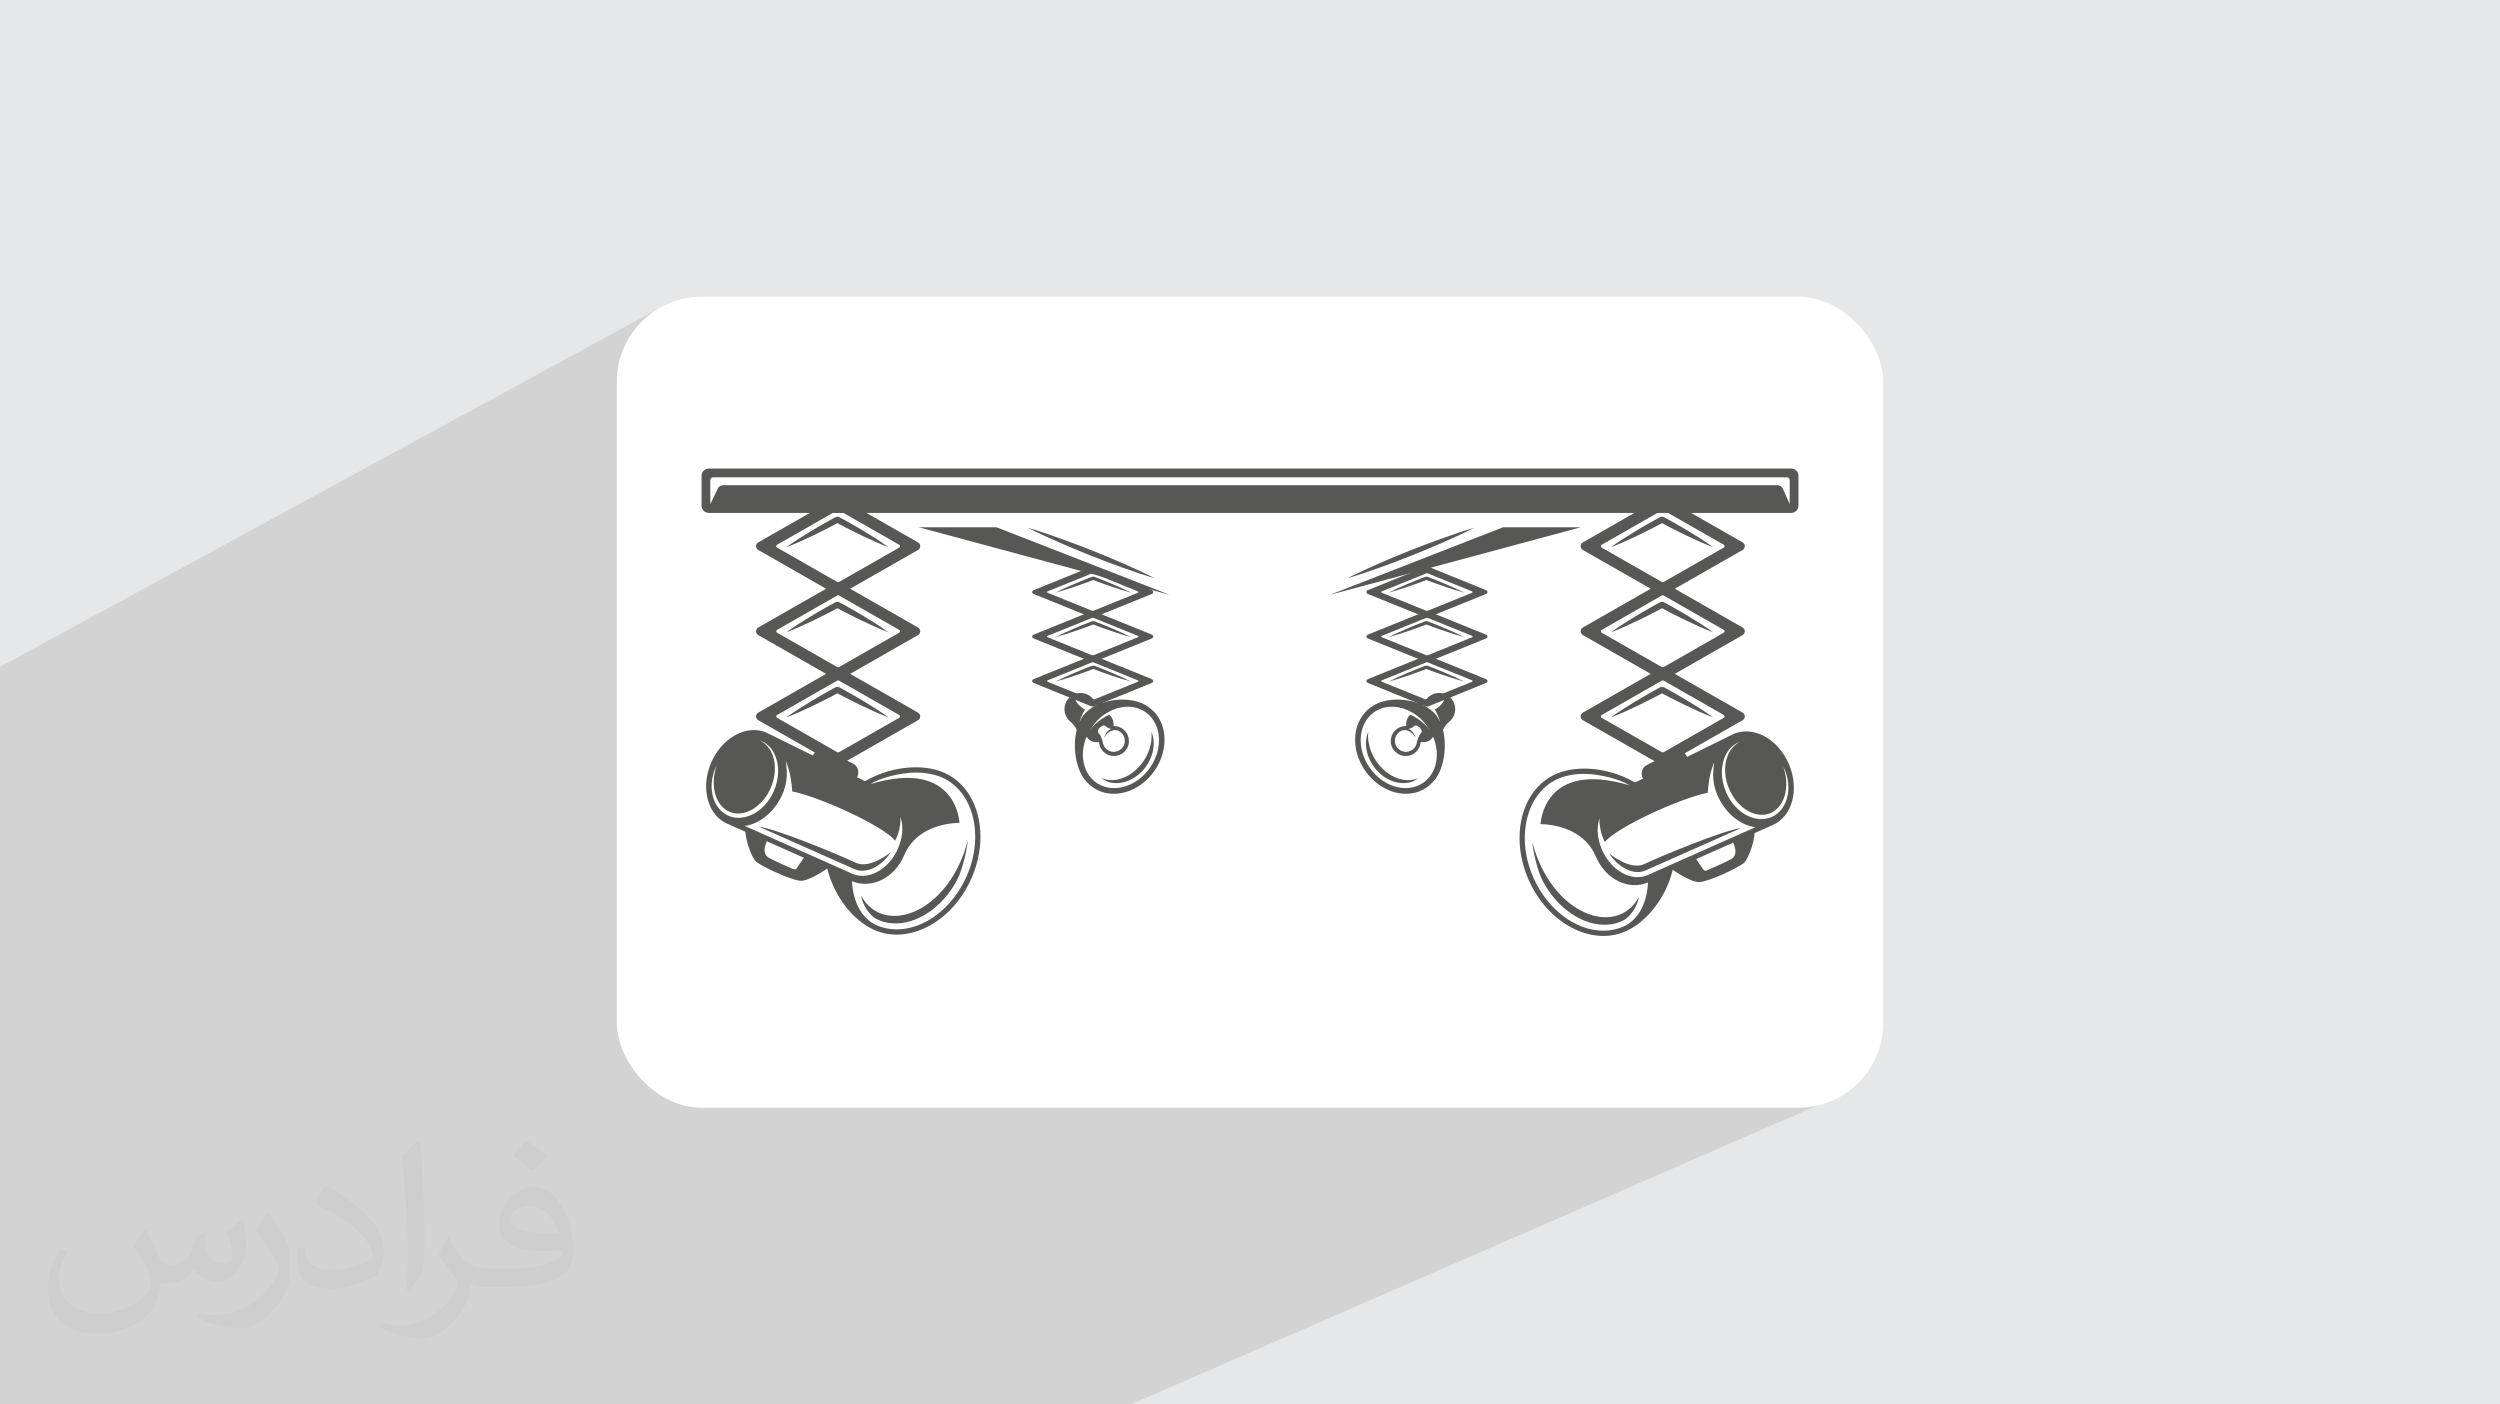 <?xml version="1.0" encoding="UTF-8"?>
<!DOCTYPE svg PUBLIC "-//W3C//DTD SVG 1.0//EN" "http://www.w3.org/TR/2001/REC-SVG-20010904/DTD/svg10.dtd">
<!-- Creator: CorelDRAW -->
<svg xmlns="http://www.w3.org/2000/svg" xml:space="preserve" width="94.192mm" height="52.917mm" version="1.0" style="shape-rendering:geometricPrecision; text-rendering:geometricPrecision; image-rendering:optimizeQuality; fill-rule:evenodd; clip-rule:evenodd"
viewBox="0 0 9404.92 5283.66"
 xmlns:xlink="http://www.w3.org/1999/xlink"
 xmlns:xodm="http://www.corel.com/coreldraw/odm/2003">
 <defs>
  <style type="text/css">
   <![CDATA[
    .fil3 {fill:white}
    .fil4 {fill:#575756;fill-rule:nonzero}
    .fil5 {fill:white;fill-rule:nonzero}
    .fil2 {fill:#373435;fill-opacity:0.031}
    .fil1 {fill:#2B2A29;fill-opacity:0.102}
    .fil0 {fill:#E6E7E8}
   ]]>
  </style>
 </defs>
 <g id="Layer_x0020_1">
  <polygon class="fil0" points="-0,0 9404.92,0 9404.92,5283.66 -0,5283.66 "/>
  <polygon class="fil1" points="5938.6,2942.31 6944.28,4111.99 4253.57,5283.66 -0,5283.66 -0,2508.81 2487.98,1154.97 "/>
  <path class="fil2" d="M548.54 4627.69c17.95,27.21 29.6,53.36 40.96,82.43 8.45,16.91 12.93,48.09 52.57,48.09 11.61,0 28.28,-3.42 43.06,-11.61 16.63,-8.73 29.32,-21.94 35.94,-42l15.85 -53.36 38.57 -19.02 2.64 2.64c-5.27,20.09 -6.59,39.36 -6.59,54.43 0,44.63 38.57,61.56 69.22,61.56 17.95,0 34.09,-8.73 34.09,-25.11 0,-21.13 -8.98,-57.06 -20.62,-89.29 17.95,-17.95 35.94,-35.94 56.53,-50.47l3.17 1.6c8.98,38.04 14,75.56 14,100.66 0,24.57 -10.83,51.79 -19.81,69.49 -18.49,34.87 -51.25,62.62 -90.87,62.62 -30.1,0 -63.65,-15.07 -86.66,-43.06l-1.32 0c-21.66,26.96 -55.22,51.25 -108.86,51.25l-16.63 0c-2.64,35.41 -10.29,60.49 -21.94,82.95 -31.95,62.34 -126.81,106.47 -216.1,106.47 -124.17,0 -186.51,-71.59 -186.51,-166.96 0,-58.91 19.27,-113.6 48.88,-152.42l24.29 10.04c-18.49,35.41 -30.91,68.68 -30.91,101.45 0,89.29 72.66,131.83 156.4,131.83 77.68,0 173.83,-49.41 191.28,-106.72 -6.59,-62.62 -30.1,-91.93 -66.04,-148.99 10.83,-19.02 24.83,-38.04 42.28,-58.38l3.17 0 0 0 0 0 -0.02 -0.09zm1432.13 -336.04c26.15,16.39 51.79,35.66 76.87,57.85 -14,19.81 -31.45,37.79 -53.11,53.64 -25.11,-20.34 -50.19,-37.79 -75.84,-56.27 17.42,-19.55 34.62,-38.29 52.04,-55.22l0 0 0 0 0 0 0 0 0 0 0.03 0zm13.47 244.11c-42.28,0 -76.87,27.75 -76.87,48.34 0,44.13 84.53,57.85 185.72,57.31 -12.68,-51.79 -57.06,-105.68 -108.86,-105.68l0.01 0.03zm-94.86 236.19c54.96,0 103.04,-1.6 139.74,-10.83 40.96,-10.29 75.56,-30.91 75.56,-45.17 0,-3.7 0,-8.19 -1.32,-11.89 -22.98,2.11 -49.41,2.11 -72.38,2.11 -74.49,0 -131.55,-16.91 -154.02,-58.66 -5.55,-11.61 -9.51,-24.57 -9.51,-39.36 0,-40.43 17.42,-79.79 48.09,-107 25.61,-22.45 53.89,-36.44 82.67,-36.44 52.04,0 93.51,41.75 122.57,107.54 15.85,35.94 26.68,77.4 26.68,129.72 0,34.87 -9.51,64.19 -31.17,85.85 -40.43,39.11 -114.92,53.89 -229.04,53.89l-51.79 0 0 0 -13.47 0c-28.28,0 -48.62,-5.02 -64.72,-17.42l-2.64 0c0.79,6.59 1.32,12.93 1.32,19.02 0,25.61 -8.45,58.38 -25.61,84.53 -50.72,75.3 -105.68,108.04 -153.24,108.04 -48.09,0 -107,-18.49 -160.11,-42.54l9.51 -18.49c17.17,7.13 40.96,11.89 73.7,11.89 85.85,0 198.66,-82.43 212.66,-163 -3.17,-6.59 -8.98,-15.32 -17.17,-24.57 -25.11,-29.85 -40.96,-54.68 -55.75,-80.83 12.68,-25.11 24.29,-45.17 35.13,-63.4l4.49 -0.53c36.72,74.77 69.99,117.55 144.23,117.55l11.61 0 0 0 53.89 0 0 0 0 0 0 0 0 0 0 0 0.09 0.01zm-371.98 79c6.34,-34.34 6.87,-72.91 6.87,-108.86l0 -53.36c0,-99.6 -12.68,-244.36 -22.98,-338.68 17.95,-19.27 43.06,-42 62.87,-57.31l5.81 1.6c13.47,118.62 16.63,256 16.63,383.06 0,33.3 -1.32,65.79 -4.49,89.55 -1.85,30.1 -19.27,52.83 -56.53,87.7l-8.19 -3.7zm-382.8 -157.19c1.85,46.77 24.83,83.49 105.15,83.49 49.93,0 92.19,-12.93 138.96,-35.13 8.45,-3.7 12.93,-8.73 12.93,-12.93 0,-29.32 -22.45,-68.15 -60.23,-103.55 -36.72,-33.3 -85.34,-62.62 -130.76,-82.18 -15.6,-6.59 -20.62,-13.47 -20.62,-20.09 0,-13.47 17.95,-41.75 32.77,-62.09l5.02 -0.53c52.04,27.21 110.17,67.64 153.24,112.53 39.11,41.47 63.4,83.49 63.4,129.19 0,33.81 -10.29,65.51 -26.96,95.11 -57.06,28.79 -117.83,50.72 -178.06,50.72 -73.17,0 -123.1,-34.34 -123.1,-114.92 0,-8.73 0,-22.19 3.17,-39.64l25.11 0 0 0 0 0 0 0 0 0 0 0 -0.02 0zm-132.37 -132.9l45.45 73.45c16.63,27.21 32.23,56.81 32.23,103.55l0 59.7c0,48.34 -30.91,100.13 -80.83,151.38 -39.11,34.62 -73.7,49.41 -105.68,49.41 -47.55,0 -101.98,-14.79 -164.85,-41.75l7.13 -18.49c19.81,5.27 42.79,9.77 71.06,9.77 90.36,-0.53 182.8,-66.57 225.08,-147.15 5.02,-9.26 6.87,-17.95 6.87,-24.04 0,-9.26 -5.02,-19.55 -8.98,-28.79 -22.98,-43.31 -48.62,-82.95 -76.87,-119.68 14.79,-23.25 29.6,-45.7 45.7,-67.9l3.7 0.53 0 0 0 0 0 0 0 0 0 0 -0.02 0.01z"/>
  <rect class="fil3" x="2320.52" y="1116.42" width="4763.88" height="3050.81" rx="319.01" ry="319.01"/>
  <g id="_2584384769824">
   <path class="fil4" d="M4011.57 2639.2c15.78,-29.59 52.53,-40.79 82.13,-25.02 0.38,0.2 0.75,0.41 1.14,0.61 6.75,3.78 12.48,8.69 17.15,14.34 9.57,8.6 30.33,22.96 55.51,14.79 34.98,-11.35 -112.09,180.84 -108.76,150.04 5.72,-52.77 -33.16,-79.89 -33.16,-79.89l0.14 -0.17c-21.21,-18.08 -27.8,-49.08 -14.15,-74.7z"/>
   <path class="fil4" d="M4077.5 2689.78c-55.4,65.84 -38.21,216.87 17.7,255.67 55.93,38.79 132.67,-32.42 179,-99.23 46.34,-66.81 94.6,-152.06 38.67,-190.84 -55.91,-38.8 -179.98,-31.44 -235.37,34.4z"/>
   <path class="fil5" d="M4052.25 2622.85c11.68,-4.26 24.48,-2.41 35.45,3.44 0.3,0.15 0.59,0.32 0.88,0.48 0.36,0.19 0.7,0.4 1.04,0.59 4.61,2.76 8.68,6.24 12.1,10.39l0.47 0.58 0.56 0.49c3.98,3.56 8.26,6.72 12.72,9.38 3.25,1.94 6.56,3.53 9.89,4.86 -22.8,9.52 -40.03,27.04 -42.71,30.14 -1.58,1.67 -3.1,3.35 -4.55,5.09 -7.06,8.4 -12.83,18.26 -17.43,29.16 1.77,-6.2 9.88,-33.07 21.28,-47.78 -23.44,-12.33 -46.84,-40.59 -29.69,-46.83z"/>
   <path class="fil4" d="M4090.61 2724.08c-57.83,83.35 -48.14,190.17 21.64,238.59 69.78,48.41 173.24,20.07 231.05,-63.28 57.83,-83.36 48.16,-190.18 -21.63,-238.6 -69.78,-48.4 -173.23,-20.07 -231.06,63.29z"/>
   <path class="fil5" d="M4174.47 2766.34c20.4,-26.1 19.61,-60.82 -1.66,-77.83 -14.25,6.6 -47,24.33 -72.52,57.57 14.17,-20.05 32.5,-46.73 65.62,-65.35 44.41,-26.23 96.09,-30.23 136.62,-6.15 2.25,1.33 4.46,2.76 6.62,4.24 60.44,41.94 68.26,135.67 17.43,208.96 -48.78,70.31 -134.53,97.15 -195.22,61.09 -2.23,-1.33 -4.46,-2.77 -6.61,-4.24 -28.95,-20.09 -46.84,-52.64 -50.37,-91.65 -2.46,-27.21 2.22,-55.26 13.35,-81.73 2.66,4.57 6.12,8.65 10.42,12.01 21.63,16.89 55.81,9.33 76.31,-16.92z"/>
   <path class="fil4" d="M4144 2927.66c24.71,9.96 50.79,8.88 74.14,1.19 23.49,-7.51 44.42,-21.66 61.86,-39.01 17.42,-17.43 31.33,-38.58 40.55,-61.77 9.28,-23.22 13.58,-48.67 11.1,-75.07 10.67,24.51 10.84,53.5 3.64,79.92 -7.26,26.56 -21.66,51.25 -41.32,70.85 -19.59,19.54 -44.5,34.55 -71.96,40.05 -13.65,2.78 -27.81,3.17 -41.39,0.66 -13.53,-2.66 -26.47,-8.23 -36.62,-16.82z"/>
   <path class="fil4" d="M4161.01 2716c6.68,10.54 27.19,14.59 34.42,15.71 5.89,0.49 11.8,1.9 17.52,4.35 28.59,12.24 41.83,45.33 29.6,73.92 -12.24,28.59 -45.34,41.84 -73.93,29.61 -17.33,-7.43 -29,-22.51 -32.8,-39.6l-0.07 0.08c0,0 -0.08,-0.55 -0.24,-1.52 -0.07,-0.41 -0.14,-0.84 -0.21,-1.26 -1.48,-8.09 -6.98,-31.88 -22.42,-42.1 -18.75,-12.41 37.94,-55.28 48.13,-39.19z"/>
   <path class="fil5" d="M4170.61 2823.73c0.94,0.48 1.9,0.95 2.87,1.36 10.21,4.37 21.52,4.5 31.83,0.38 10.32,-4.13 18.4,-12.02 22.79,-22.24 8.51,-19.89 0.16,-43.29 -18.99,-53.26 -0.93,-0.48 -1.91,-0.93 -2.88,-1.36 -4.12,-1.76 -8.48,-2.85 -12.94,-3.22l-0.33 -0.02 -0.32 -0.05c-5.47,-0.85 -15.98,-2.96 -24.7,-7.5 -3.49,-1.82 -6.43,-3.89 -8.79,-6.19 -2.5,-2.44 -6.12,-3.28 -9.4,-2.11 -3.41,1.21 -7.74,3.42 -11.86,7.49 -4.05,3.98 -6.08,7.97 -7.09,11.06 -1.02,3.1 -0.21,6.45 1.96,8.9 5.87,6.66 9.77,14.91 12.29,22.25 0,0 2.58,8.33 3.79,14.53l0.21 1.22 0.19 0.85c2.69,12.06 10.47,22.24 21.37,27.91z"/>
   <path class="fil4" d="M4203.72 2747.31c-11.53,-2.59 -36.53,0.44 -49.6,27.91 2.22,-12.21 14.92,-33.56 30.45,-33.01 15.51,0.55 19.15,5.1 19.15,5.1z"/>
   <path class="fil4" d="M3941.29 2224.52l167.27 -67.71c1.38,-0.56 3.08,-0.56 4.46,0l167.25 67.71c3.04,1.22 3.04,4.31 0,5.54l-167.25 67.71c-1.39,0.56 -3.09,0.56 -4.46,0l-167.27 -67.71c-3.02,-1.23 -3.02,-4.32 0,-5.54zm-52.2 10.24l215.67 87.31c3.72,1.51 8.31,1.51 12.05,0l215.66 -87.31c8.16,-3.3 8.16,-11.64 0,-14.94l-215.66 -87.33c-3.74,-1.51 -8.33,-1.51 -12.05,0l-215.67 87.33c-8.17,3.3 -8.17,11.63 0,14.94z"/>
   <path class="fil4" d="M4254.73 2229.39c-21.95,-11.25 -44.7,-21.45 -67.73,-31.3 -11.45,-5 -23.18,-9.64 -34.78,-14.45 -5.81,-2.4 -11.71,-4.67 -17.55,-7.01l-8.84 -3.44 -4.4 -1.71 -2.22 -0.85 -0.98 -0.36c-0.57,-0.19 -1.16,-0.35 -1.77,-0.49 -1.2,-0.24 -2.46,-0.38 -3.71,-0.38 -1.27,0 -2.53,0.12 -3.72,0.38 -0.61,0.14 -1.18,0.3 -1.76,0.49l-0.99 0.36 -2.2 0.85 -4.42 1.71 -8.84 3.44 -17.56 6.99c-11.58,4.82 -23.33,9.46 -34.77,14.46 -23.04,9.84 -45.78,20.05 -67.72,31.31 25.33,-6.82 49.85,-14.69 74.09,-22.95 12.2,-4.02 24.08,-8.46 36.14,-12.68l17.89 -6.57 8.89 -3.35 4.43 -1.68 2.24 -0.84c0.71,-0.26 -0.18,0.07 -0.46,0.11 -0.41,0.08 -0.82,0.13 -1.24,0.12 -0.42,0 -0.84,-0.04 -1.24,-0.12 -0.29,-0.04 -1.17,-0.39 -0.45,-0.11l2.22 0.84 4.45 1.68 8.88 3.34c5.97,2.19 11.9,4.43 17.9,6.56 12.04,4.24 23.94,8.65 36.13,12.67 24.23,8.28 48.76,16.15 74.09,22.98z"/>
   <path class="fil4" d="M3941.29 2391.92l167.27 -67.73c1.38,-0.56 3.08,-0.56 4.46,0l167.25 67.73c3.04,1.22 3.04,4.3 0,5.52l-167.25 67.72c-1.39,0.57 -3.09,0.57 -4.46,0l-167.27 -67.72c-3.02,-1.22 -3.02,-4.3 0,-5.52zm-52.2 10.23l215.67 87.31c3.72,1.51 8.31,1.51 12.05,0l215.66 -87.31c8.16,-3.31 8.16,-11.63 0,-14.95l-215.66 -87.32c-3.74,-1.5 -8.33,-1.5 -12.05,0l-215.67 87.32c-8.17,3.31 -8.17,11.63 0,14.95z"/>
   <path class="fil4" d="M4254.73 2396.74c-21.95,-11.26 -44.7,-21.47 -67.73,-31.3 -11.45,-5.01 -23.18,-9.65 -34.78,-14.46 -5.81,-2.39 -11.71,-4.67 -17.55,-7l-8.84 -3.44 -4.4 -1.71 -2.22 -0.86 -0.98 -0.36c-0.57,-0.19 -1.16,-0.35 -1.77,-0.48 -1.2,-0.26 -2.46,-0.39 -3.71,-0.39 -1.27,0 -2.53,0.13 -3.72,0.39 -0.61,0.13 -1.18,0.29 -1.76,0.48l-0.99 0.36 -2.2 0.86 -4.42 1.71 -8.84 3.42 -17.56 7c-11.58,4.82 -23.33,9.45 -34.77,14.46 -23.04,9.84 -45.78,20.05 -67.72,31.32 25.33,-6.81 49.85,-14.7 74.09,-22.98 12.2,-4.02 24.08,-8.44 36.14,-12.66l17.89 -6.57 8.89 -3.35 4.43 -1.68 2.24 -0.84c0.71,-0.28 -0.18,0.07 -0.46,0.11 -0.41,0.09 -0.82,0.12 -1.24,0.12 -0.42,0 -0.84,-0.04 -1.24,-0.12 -0.29,-0.04 -1.17,-0.39 -0.45,-0.11l2.22 0.84 4.45 1.68 8.88 3.35c5.97,2.18 11.9,4.42 17.9,6.56 12.04,4.23 23.94,8.64 36.13,12.66 24.23,8.26 48.76,16.16 74.09,22.99z"/>
   <path class="fil4" d="M3941.29 2559.29l167.27 -67.72c1.38,-0.56 3.08,-0.56 4.46,0l167.25 67.72c3.04,1.24 3.04,4.31 0,5.53l-167.25 67.72c-1.39,0.57 -3.09,0.57 -4.46,0l-167.27 -67.72c-3.02,-1.22 -3.02,-4.29 0,-5.53zm-52.2 10.24l215.67 87.31c3.72,1.53 8.31,1.53 12.05,0l215.66 -87.31c8.16,-3.3 8.16,-11.63 0,-14.94l-215.66 -87.32c-3.74,-1.51 -8.33,-1.51 -12.05,0l-215.67 87.32c-8.17,3.3 -8.17,11.63 0,14.94z"/>
   <path class="fil4" d="M4254.73 2564.07c-21.95,-11.25 -44.7,-21.47 -67.73,-31.28 -11.45,-5.03 -23.18,-9.66 -34.78,-14.48 -5.81,-2.38 -11.71,-4.66 -17.55,-7.01l-8.84 -3.41 -4.4 -1.72 -2.22 -0.86 -0.98 -0.36c-0.57,-0.19 -1.16,-0.36 -1.77,-0.48 -1.2,-0.26 -2.46,-0.4 -3.71,-0.4 -1.27,-0.01 -2.53,0.13 -3.72,0.39 -0.61,0.13 -1.18,0.3 -1.76,0.48l-0.99 0.37 -2.2 0.85 -4.42 1.71 -8.84 3.43 -17.56 7c-11.58,4.83 -23.33,9.44 -34.77,14.46 -23.04,9.84 -45.78,20.05 -67.72,31.31 25.33,-6.8 49.85,-14.69 74.09,-22.95 12.2,-4.02 24.08,-8.47 36.14,-12.68l17.89 -6.57 8.89 -3.35 4.43 -1.69 2.24 -0.83c0.71,-0.26 -0.18,0.07 -0.46,0.11 -0.41,0.08 -0.82,0.13 -1.24,0.12 -0.42,0 -0.84,-0.04 -1.24,-0.14 -0.29,-0.02 -1.17,-0.37 -0.45,-0.09l2.22 0.83 4.45 1.69 8.88 3.34c5.97,2.19 11.9,4.43 17.9,6.57 12.04,4.22 23.94,8.64 36.13,12.67 24.23,8.26 48.76,16.15 74.09,22.97z"/>
   <path class="fil4" d="M5467.41 2639.2c-15.78,-29.59 -52.55,-40.79 -82.13,-25.02 -0.38,0.2 -0.77,0.41 -1.14,0.61 -6.75,3.78 -12.5,8.69 -17.15,14.34 -9.59,8.6 -30.34,22.96 -55.51,14.79 -34.98,-11.35 112.09,180.84 108.76,150.04 -5.72,-52.77 33.16,-79.89 33.16,-79.89l-0.14 -0.17c21.21,-18.08 27.8,-49.08 14.15,-74.7z"/>
   <path class="fil4" d="M5401.48 2689.78c55.4,65.84 38.21,216.87 -17.71,255.67 -55.92,38.79 -132.66,-32.42 -178.99,-99.23 -46.34,-66.81 -94.61,-152.06 -38.69,-190.84 55.93,-38.8 180,-31.44 235.39,34.4z"/>
   <path class="fil5" d="M5426.73 2622.85c-11.68,-4.26 -24.48,-2.41 -35.45,3.44 -0.31,0.15 -0.59,0.32 -0.88,0.48 -0.36,0.19 -0.7,0.4 -1.04,0.59 -4.62,2.76 -8.68,6.24 -12.1,10.39l-0.47 0.58 -0.56 0.49c-3.98,3.56 -8.26,6.72 -12.72,9.38 -3.25,1.94 -6.56,3.53 -9.89,4.86 22.8,9.52 40.04,27.04 42.71,30.14 1.56,1.67 3.1,3.35 4.55,5.09 7.05,8.4 12.83,18.26 17.43,29.16 -1.77,-6.2 -9.88,-33.07 -21.28,-47.78 23.45,-12.33 46.84,-40.59 29.69,-46.83z"/>
   <path class="fil4" d="M5388.37 2724.08c57.81,83.35 48.14,190.17 -21.64,238.59 -69.78,48.41 -173.24,20.07 -231.07,-63.28 -57.81,-83.36 -48.14,-190.18 21.65,-238.6 69.78,-48.4 173.23,-20.07 231.06,63.29z"/>
   <path class="fil5" d="M5304.51 2766.34c-20.4,-26.1 -19.61,-60.82 1.66,-77.83 14.25,6.6 47,24.33 72.52,57.57 -14.18,-20.05 -32.5,-46.73 -65.62,-65.35 -44.41,-26.23 -96.1,-30.23 -136.62,-6.15 -2.25,1.33 -4.46,2.76 -6.62,4.24 -60.46,41.94 -68.28,135.67 -17.43,208.96 48.78,70.31 134.53,97.15 195.21,61.09 2.24,-1.33 4.47,-2.77 6.62,-4.24 28.95,-20.09 46.84,-52.64 50.36,-91.65 2.47,-27.21 -2.21,-55.26 -13.35,-81.73 -2.67,4.57 -6.11,8.65 -10.41,12.01 -21.63,16.89 -55.81,9.33 -76.31,-16.92z"/>
   <path class="fil4" d="M5334.98 2927.66c-10.15,8.6 -23.1,14.17 -36.62,16.82 -13.58,2.51 -27.74,2.12 -41.39,-0.66 -27.46,-5.5 -52.37,-20.51 -71.97,-40.05 -19.65,-19.6 -34.06,-44.29 -41.31,-70.85 -7.2,-26.42 -7.01,-55.41 3.64,-79.92 -2.48,26.4 1.83,51.84 11.1,75.07 9.21,23.18 23.12,44.33 40.55,61.77 17.43,17.35 38.36,31.5 61.86,39.01 23.34,7.69 49.43,8.78 74.14,-1.19z"/>
   <path class="fil4" d="M5317.95 2716c-6.68,10.54 -27.17,14.59 -34.4,15.71 -5.89,0.49 -11.8,1.9 -17.53,4.35 -28.59,12.24 -41.84,45.33 -29.6,73.92 12.25,28.59 45.34,41.84 73.93,29.61 17.32,-7.43 29.01,-22.51 32.81,-39.6l0.07 0.08c0,0 0.08,-0.55 0.24,-1.52 0.07,-0.41 0.14,-0.84 0.21,-1.26 1.48,-8.09 6.98,-31.88 22.42,-42.1 18.74,-12.41 -37.94,-55.28 -48.15,-39.19z"/>
   <path class="fil5" d="M5308.37 2823.73c-0.94,0.48 -1.91,0.95 -2.87,1.36 -10.22,4.37 -21.52,4.5 -31.83,0.38 -10.32,-4.13 -18.4,-12.02 -22.79,-22.24 -8.52,-19.89 -0.18,-43.29 18.99,-53.26 0.93,-0.48 1.91,-0.93 2.88,-1.36 4.12,-1.76 8.48,-2.85 12.94,-3.22l0.33 -0.02 0.32 -0.05c5.47,-0.85 15.98,-2.96 24.69,-7.5 3.49,-1.82 6.44,-3.89 8.8,-6.19 2.5,-2.44 6.11,-3.28 9.39,-2.11 3.42,1.21 7.75,3.42 11.87,7.49 4.03,3.98 6.08,7.97 7.09,11.06 1.02,3.1 0.21,6.45 -1.96,8.9 -5.87,6.66 -9.77,14.91 -12.29,22.25 0,0 -2.58,8.33 -3.79,14.53l-0.22 1.22 -0.19 0.85c-2.68,12.06 -10.46,22.24 -21.36,27.91z"/>
   <path class="fil4" d="M5275.26 2747.31c11.53,-2.59 36.53,0.44 49.6,27.91 -2.22,-12.21 -14.94,-33.56 -30.45,-33.01 -15.51,0.55 -19.15,5.1 -19.15,5.1z"/>
   <path class="fil4" d="M5537.69 2230.06l-167.27 67.71c-1.39,0.56 -3.09,0.56 -4.46,0l-167.26 -67.71c-3.03,-1.23 -3.03,-4.32 0,-5.54l167.26 -67.71c1.38,-0.56 3.08,-0.56 4.46,0l167.27 67.71c3.02,1.22 3.02,4.31 0,5.54zm52.2 -10.23l-215.67 -87.33c-3.72,-1.51 -8.31,-1.51 -12.05,0l-215.66 87.33c-8.16,3.3 -8.16,11.63 0,14.94l215.66 87.31c3.74,1.51 8.33,1.51 12.05,0l215.67 -87.31c8.15,-3.3 8.15,-11.64 0,-14.94z"/>
   <path class="fil4" d="M5224.25 2229.39c21.95,-11.25 44.7,-21.45 67.73,-31.3 11.45,-5 23.18,-9.64 34.77,-14.45 5.81,-2.4 11.7,-4.67 17.56,-7.01l8.84 -3.44 4.4 -1.71 2.22 -0.85 0.98 -0.36c0.57,-0.19 1.16,-0.35 1.77,-0.49 1.2,-0.24 2.46,-0.38 3.71,-0.38 1.25,0 2.53,0.12 3.72,0.38 0.61,0.14 1.2,0.3 1.76,0.49l0.98 0.36 2.21 0.85 4.42 1.71 8.84 3.44 17.55 6.99c11.59,4.82 23.34,9.46 34.77,14.46 23.05,9.84 45.79,20.05 67.72,31.31 -25.32,-6.82 -49.84,-14.69 -74.08,-22.95 -12.2,-4.02 -24.08,-8.46 -36.14,-12.68l-17.89 -6.57 -8.89 -3.35 -4.45 -1.68 -2.22 -0.84c-0.71,-0.26 0.17,0.07 0.46,0.11 0.41,0.08 0.82,0.13 1.24,0.12 0.41,0 0.84,-0.04 1.24,-0.12 0.27,-0.04 1.16,-0.39 0.45,-0.11l-2.22 0.84 -4.45 1.68 -8.9 3.34c-5.96,2.19 -11.88,4.43 -17.89,6.56 -12.04,4.24 -23.93,8.65 -36.12,12.67 -24.23,8.28 -48.76,16.15 -74.09,22.98z"/>
   <path class="fil4" d="M5537.69 2397.44l-167.27 67.72c-1.39,0.57 -3.09,0.57 -4.46,0l-167.26 -67.72c-3.03,-1.22 -3.03,-4.3 0,-5.52l167.26 -67.73c1.38,-0.56 3.08,-0.56 4.46,0l167.27 67.73c3.02,1.22 3.02,4.3 0,5.52zm52.2 -10.23l-215.67 -87.32c-3.72,-1.5 -8.31,-1.5 -12.05,0l-215.66 87.32c-8.16,3.31 -8.16,11.63 0,14.95l215.66 87.31c3.74,1.51 8.33,1.51 12.05,0l215.67 -87.31c8.15,-3.31 8.15,-11.63 0,-14.95z"/>
   <path class="fil4" d="M5224.25 2396.74c21.95,-11.26 44.7,-21.47 67.73,-31.3 11.45,-5.01 23.18,-9.65 34.77,-14.46 5.81,-2.39 11.7,-4.67 17.56,-7l8.84 -3.44 4.4 -1.71 2.22 -0.86 0.98 -0.36c0.57,-0.19 1.16,-0.35 1.77,-0.48 1.2,-0.26 2.46,-0.39 3.71,-0.39 1.25,0 2.53,0.13 3.72,0.39 0.61,0.13 1.2,0.29 1.76,0.48l0.98 0.36 2.21 0.86 4.42 1.71 8.84 3.42 17.55 7c11.59,4.82 23.34,9.45 34.77,14.46 23.05,9.84 45.79,20.05 67.72,31.32 -25.32,-6.81 -49.84,-14.7 -74.08,-22.98 -12.2,-4.02 -24.08,-8.44 -36.14,-12.66l-17.89 -6.57 -8.89 -3.35 -4.45 -1.68 -2.22 -0.84c-0.71,-0.28 0.17,0.07 0.46,0.11 0.41,0.09 0.82,0.12 1.24,0.12 0.41,0 0.84,-0.04 1.24,-0.12 0.27,-0.04 1.16,-0.39 0.45,-0.11l-2.22 0.84 -4.45 1.68 -8.9 3.35c-5.96,2.18 -11.88,4.42 -17.89,6.56 -12.04,4.23 -23.93,8.64 -36.12,12.66 -24.23,8.26 -48.76,16.16 -74.09,22.99z"/>
   <path class="fil4" d="M5537.69 2564.82l-167.27 67.72c-1.39,0.57 -3.09,0.57 -4.46,0l-167.26 -67.72c-3.03,-1.22 -3.03,-4.29 0,-5.53l167.26 -67.72c1.38,-0.56 3.08,-0.56 4.46,0l167.27 67.72c3.02,1.24 3.02,4.31 0,5.53zm52.2 -10.22l-215.67 -87.32c-3.72,-1.51 -8.31,-1.51 -12.05,0l-215.66 87.32c-8.16,3.3 -8.16,11.63 0,14.94l215.66 87.31c3.74,1.53 8.33,1.53 12.05,0l215.67 -87.31c8.15,-3.3 8.15,-11.63 0,-14.94z"/>
   <path class="fil4" d="M5224.25 2564.07c21.95,-11.25 44.7,-21.47 67.73,-31.28 11.45,-5.03 23.18,-9.66 34.77,-14.48 5.81,-2.38 11.7,-4.66 17.56,-7.01l8.84 -3.41 4.4 -1.72 2.22 -0.86 0.98 -0.36c0.57,-0.19 1.16,-0.36 1.77,-0.48 1.2,-0.26 2.46,-0.4 3.71,-0.4 1.25,-0.01 2.53,0.13 3.72,0.39 0.61,0.13 1.2,0.3 1.76,0.48l0.98 0.37 2.21 0.85 4.42 1.71 8.84 3.43 17.55 7c11.59,4.83 23.34,9.44 34.77,14.46 23.05,9.84 45.79,20.05 67.72,31.31 -25.32,-6.8 -49.84,-14.69 -74.08,-22.95 -12.2,-4.02 -24.08,-8.47 -36.14,-12.68l-17.89 -6.57 -8.89 -3.35 -4.45 -1.69 -2.22 -0.83c-0.71,-0.26 0.17,0.07 0.46,0.11 0.41,0.08 0.82,0.13 1.24,0.12 0.41,0 0.84,-0.04 1.24,-0.14 0.27,-0.02 1.16,-0.37 0.45,-0.09l-2.22 0.83 -4.45 1.69 -8.9 3.34c-5.96,2.19 -11.88,4.43 -17.89,6.57 -12.04,4.22 -23.93,8.64 -36.12,12.67 -24.23,8.26 -48.76,16.15 -74.09,22.97z"/>
   <path class="fil4" d="M3382.7 2059.99l-226.69 129.53c-1.86,1.07 -4.17,1.07 -6.04,0l-226.7 -129.53c-4.09,-2.34 -4.09,-8.25 0,-10.59l226.7 -129.53c1.87,-1.07 4.18,-1.07 6.04,0l226.69 129.53c4.09,2.35 4.09,8.26 0,10.59zm70.76 -19.59l-292.3 -167.03c-5.07,-2.9 -11.27,-2.9 -16.34,0l-292.3 167.03c-11.06,6.32 -11.06,22.27 0,28.59l292.3 167.03c5.06,2.89 11.26,2.89 16.34,0l292.3 -167.03c11.05,-6.32 11.05,-22.27 0,-28.59z"/>
   <path class="fil4" d="M2957.91 2058.73c29.75,-21.55 60.59,-41.06 91.79,-59.87 15.51,-9.6 31.42,-18.45 47.12,-27.67 7.88,-4.57 15.88,-8.94 23.8,-13.41l11.98 -6.56 5.98 -3.29 2.98 -1.63 1.33 -0.7c0.78,-0.35 1.58,-0.67 2.41,-0.92 1.63,-0.49 3.32,-0.75 5.03,-0.75 1.7,0 3.4,0.25 5.05,0.75 0.81,0.25 1.6,0.55 2.39,0.92l1.33 0.69 2.99 1.64 5.99 3.28 11.96 6.56 23.81 13.39c15.71,9.23 31.61,18.06 47.13,27.67 31.21,18.8 62.04,38.32 91.77,59.9 -34.34,-13.05 -67.57,-28.12 -100.41,-43.92 -16.52,-7.69 -32.65,-16.17 -48.97,-24.24l-24.24 -12.57 -12.06 -6.42 -6.01 -3.21 -3.03 -1.61c-0.96,-0.51 0.24,0.14 0.61,0.2 0.55,0.18 1.12,0.26 1.69,0.26 0.56,0 1.14,-0.1 1.69,-0.26 0.37,-0.07 1.58,-0.71 0.6,-0.2l-3.02 1.6 -6.02 3.22 -12.05 6.41c-8.09,4.17 -16.12,8.48 -24.25,12.55 -16.31,8.09 -32.44,16.54 -48.97,24.25 -32.84,15.79 -66.07,30.88 -100.4,43.94z"/>
   <path class="fil4" d="M3382.7 2380.2l-226.69 129.53c-1.86,1.06 -4.17,1.06 -6.04,0l-226.7 -129.53c-4.09,-2.35 -4.09,-8.25 0,-10.6l226.7 -129.53c1.87,-1.07 4.18,-1.07 6.04,0l226.69 129.53c4.09,2.36 4.09,8.26 0,10.6zm70.76 -19.59l-292.3 -167.03c-5.07,-2.89 -11.27,-2.89 -16.34,0l-292.3 167.03c-11.06,6.32 -11.06,22.26 0,28.59l292.3 167.03c5.06,2.88 11.26,2.88 16.34,0l292.3 -167.03c11.05,-6.33 11.05,-22.27 0,-28.59z"/>
   <path class="fil4" d="M2957.91 2378.84c29.75,-21.54 60.59,-41.06 91.79,-59.87 15.51,-9.6 31.42,-18.46 47.12,-27.66 7.88,-4.58 15.88,-8.93 23.8,-13.42l11.98 -6.56 5.98 -3.28 2.98 -1.64 1.33 -0.68c0.78,-0.38 1.58,-0.69 2.41,-0.94 1.63,-0.49 3.32,-0.74 5.03,-0.75 1.7,0 3.4,0.26 5.05,0.75 0.81,0.25 1.6,0.56 2.39,0.92l1.33 0.7 2.99 1.63 5.99 3.28 11.96 6.56 23.81 13.4c15.71,9.22 31.61,18.04 47.13,27.66 31.21,18.81 62.04,38.33 91.77,59.9 -34.34,-13.04 -67.57,-28.11 -100.41,-43.92 -16.52,-7.69 -32.65,-16.17 -48.97,-24.24l-24.24 -12.56 -12.06 -6.42 -6.01 -3.22 -3.03 -1.6c-0.96,-0.51 0.24,0.13 0.61,0.2 0.55,0.18 1.12,0.26 1.69,0.25 0.56,0 1.14,-0.08 1.69,-0.26 0.37,-0.07 1.58,-0.71 0.6,-0.21l-3.02 1.62 -6.02 3.21 -12.05 6.42c-8.09,4.17 -16.12,8.48 -24.25,12.54 -16.31,8.09 -32.44,16.53 -48.97,24.24 -32.84,15.81 -66.07,30.89 -100.4,43.95z"/>
   <path class="fil4" d="M3382.7 2700.39l-226.69 129.53c-1.86,1.07 -4.17,1.07 -6.04,0l-226.7 -129.53c-4.09,-2.34 -4.09,-8.26 0,-10.59l226.7 -129.53c1.87,-1.07 4.18,-1.07 6.04,0l226.69 129.53c4.09,2.34 4.09,8.26 0,10.59zm70.76 -19.58l-292.3 -167.04c-5.07,-2.89 -11.27,-2.89 -16.34,0l-292.3 167.04c-11.06,6.31 -11.06,22.25 0,28.58l292.3 167.02c5.06,2.91 11.26,2.91 16.34,0l292.3 -167.02c11.05,-6.33 11.05,-22.27 0,-28.58z"/>
   <path class="fil4" d="M2957.91 2698.95c29.75,-21.55 60.59,-41.06 91.79,-59.87 15.51,-9.6 31.42,-18.46 47.12,-27.67 7.88,-4.57 15.88,-8.93 23.8,-13.41l11.98 -6.57 5.98 -3.28 2.98 -1.64 1.33 -0.69c0.78,-0.36 1.58,-0.67 2.41,-0.92 1.63,-0.49 3.32,-0.75 5.03,-0.75 1.7,0 3.4,0.24 5.05,0.74 0.81,0.25 1.6,0.56 2.39,0.93l1.33 0.69 2.99 1.64 5.99 3.28 11.96 6.56 23.81 13.39c15.71,9.23 31.61,18.05 47.13,27.66 31.21,18.81 62.04,38.34 91.77,59.91 -34.34,-13.05 -67.57,-28.12 -100.41,-43.92 -16.52,-7.71 -32.65,-16.17 -48.97,-24.24l-24.24 -12.57 -12.06 -6.42 -6.01 -3.21 -3.03 -1.62c-0.96,-0.51 0.24,0.14 0.61,0.21 0.55,0.18 1.12,0.26 1.69,0.26 0.56,0 1.14,-0.1 1.69,-0.26 0.37,-0.07 1.58,-0.73 0.6,-0.21l-3.02 1.61 -6.02 3.22 -12.05 6.41c-8.09,4.17 -16.12,8.47 -24.25,12.54 -16.31,8.11 -32.44,16.53 -48.97,24.24 -32.84,15.8 -66.07,30.89 -100.4,43.96z"/>
   <path class="fil4" d="M3653.24 3307.23c73.22,-163.06 28.41,-342.01 -100.07,-399.69 -128.47,-57.67 -353.05,4.86 -426.25,167.93 -73.21,163.06 32.67,364.88 161.15,422.56 128.49,57.68 291.99,-27.74 365.18,-190.79z"/>
   <path class="fil5" d="M3659.69 3072.66c-17.4,-69.48 -58.1,-121.73 -114.61,-147.1 -28.13,-12.63 -62.67,-19.3 -99.91,-19.3 -53.2,0 -134.38,19.22 -169.67,43.08 325.11,-97.24 333.96,146.19 333.96,146.19 -77.72,1.39 -170.33,32.9 -207.59,120.96 -37.94,89.68 -125.89,128.36 -196.42,98.5 -0.39,-0.16 0,123.11 90.7,165.01 23.94,11.06 49.98,16.28 77.06,16.28l0 0c103.75,0 209.06,-79.23 262,-197.15 33.61,-74.84 42.29,-155.25 24.46,-226.47z"/>
   <path class="fil4" d="M3356.77 3473.57c-22.46,-1.55 -42.93,-7.33 -60.89,-17.16 -34.57,-18.96 -56.69,-72.12 -55.77,-85.62 85.4,153.47 329.61,64.66 400.4,-208.04 -1,19.05 -15.05,101.06 -40.81,149.25 -54.99,102.86 -152.62,167.81 -242.94,161.57z"/>
   <path class="fil4" d="M2892.48 3149.45c-8.93,16.99 -32.39,60.71 1.61,78.55 26.97,14.17 73.2,34.3 91.15,42.01 4.28,1.85 9.27,0.31 11.8,-3.62l32.02 -47.04 92.94 41.23c0,0 -77.74,56.33 -111.98,52.83 -38.46,-3.92 -141.75,-52.9 -164.51,-70.86 -20.06,-15.83 -49.58,-106.25 -38.79,-127.65 10.77,-21.4 85.76,34.56 85.76,34.56z"/>
   <path class="fil4" d="M3208.67 2872.52l-99.81 -49.54c-18.21,-9.03 -40.3,-1.59 -49.34,16.61l-12.99 26.19 165.75 82.24 12.99 -26.18c9.04,-18.2 1.61,-40.31 -16.6,-49.33z"/>
   <path class="fil4" d="M3200.5 3305.11c-0.38,-0.15 -0.72,-0.38 -1.1,-0.54l-0.03 0.05 -462.22 -205.3 0 0c-74.6,-31.57 -102.52,-134.06 -62.38,-228.9 40.13,-94.86 133.12,-146.18 207.71,-114.62l0 0 0 0 0 0 0.02 0 459.28 226.2 -0.08 0.17c67.62,31.7 92.48,126.53 55.25,214.57 -37.95,89.7 -125.91,138.22 -196.45,108.38z"/>
   <path class="fil5" d="M3379.42 3189.32c-33.69,79.65 -110.25,123.7 -170.93,98.52l-0.73 -0.4 -6.61 -2.85 -399.56 -177.48c57.27,-8.06 113.87,-53.48 143.01,-121.84 5.92,-14.34 10.53,-29.22 13.04,-44.69 2.14,-12.71 2.89,-25.77 2.4,-38.96 -0.48,-13.19 -2.26,-26.47 -4.04,-39.73 4.08,12.73 18.79,39.76 24.56,115.45 100.64,19.86 339.66,127.76 387,185.15 5.28,-10.13 21.2,-43.51 20.51,-88.71 6.26,19.97 7.73,41.57 5.56,62.86 -1.87,17.25 -7.06,33.59 -14.22,52.67z"/>
   <path class="fil4" d="M2855.25 3110.14l353.62 157.07 7.14 3.08 0.57 0.3c50.64,20.35 109.68,-23.3 134.15,-64.63 0,0 -77.85,65.47 -132.16,39.36 -54.29,-26.12 -296.07,-126.78 -363.32,-135.18z"/>
   <path class="fil5" d="M2696.05 2879.18c-5.52,11.77 -10.72,23.92 -13.55,36.8 -1.91,6.34 -2.6,12.92 -3.88,19.43 -0.55,6.59 -1.61,13.2 -1.48,19.87 -0.39,13.33 1.27,26.78 4.55,39.88 3.17,13.16 8.6,25.92 16.31,37.39 7.6,11.51 17.5,21.8 29.44,29.41 12.06,7.48 25.53,12.46 39.68,14.04 28.37,3.32 56.39,-6.23 79.24,-21.06 46.01,-30.67 74.3,-82.55 79.91,-135.99 1.48,-13.38 1.41,-26.98 -0.51,-40.3 -1.68,-13.35 -5.34,-26.46 -10.78,-38.73 -10.66,-24.53 -30.67,-45.55 -55.47,-54.18 23.12,12.21 40.11,33.19 47.73,57.27 4.18,11.84 6.79,24.26 7.45,36.8 0.88,12.48 0.49,25.11 -1.58,37.47 -3.87,24.71 -12.43,48.74 -25.52,69.98 -12.79,21.35 -29.92,40.11 -50.51,53.44 -20.34,13.56 -44.55,21.62 -68.27,19.3 -11.79,-0.9 -23.37,-4.83 -33.61,-10.73 -10.16,-6.17 -19.09,-14.5 -26.33,-24.27 -7.37,-9.72 -12.72,-21.06 -16.51,-32.93 -3.9,-11.83 -6.28,-24.33 -6.93,-37 -2.33,-25.41 2.69,-51.15 10.63,-75.9z"/>
   <path class="fil4" d="M6484.85 2059.99l-226.68 129.53c-1.89,1.07 -4.18,1.07 -6.06,0l-226.68 -129.53c-4.1,-2.34 -4.1,-8.25 0,-10.59l226.68 -129.53c1.88,-1.07 4.17,-1.07 6.06,0l226.68 129.53c4.1,2.35 4.1,8.26 0,10.59zm70.75 -19.59l-292.3 -167.03c-5.06,-2.9 -11.28,-2.9 -16.33,0l-292.3 167.03c-11.06,6.32 -11.06,22.27 0,28.59l292.3 167.03c5.04,2.89 11.26,2.89 16.33,0l292.3 -167.03c11.06,-6.32 11.06,-22.27 0,-28.59z"/>
   <path class="fil4" d="M6060.07 2058.73c29.74,-21.55 60.59,-41.06 91.79,-59.87 15.51,-9.6 31.4,-18.45 47.12,-27.67 7.89,-4.57 15.87,-8.94 23.79,-13.41l11.97 -6.56 5.99 -3.29 2.99 -1.63 1.35 -0.7c0.76,-0.35 1.56,-0.67 2.37,-0.92 1.64,-0.49 3.35,-0.75 5.05,-0.75 1.71,0 3.4,0.25 5.05,0.75 0.81,0.25 1.6,0.55 2.38,0.92l1.34 0.69 2.98 1.64 6 3.28 11.96 6.56 23.81 13.39c15.71,9.23 31.61,18.06 47.13,27.67 31.21,18.8 62.03,38.32 91.77,59.9 -34.34,-13.05 -67.57,-28.12 -100.42,-43.92 -16.52,-7.69 -32.64,-16.17 -48.96,-24.24l-24.26 -12.57 -12.05 -6.42 -6.02 -3.21 -3 -1.61c-0.98,-0.51 0.22,0.14 0.6,0.2 0.55,0.18 1.13,0.26 1.69,0.26 0.57,0 1.14,-0.1 1.69,-0.26 0.36,-0.07 1.56,-0.71 0.6,-0.2l-3.02 1.6 -6.02 3.22 -12.05 6.41c-8.09,4.17 -16.12,8.48 -24.24,12.55 -16.33,8.09 -32.45,16.54 -48.98,24.25 -32.85,15.79 -66.07,30.88 -100.4,43.94z"/>
   <path class="fil4" d="M6484.85 2380.2l-226.68 129.53c-1.89,1.06 -4.18,1.06 -6.06,0l-226.68 -129.53c-4.1,-2.35 -4.1,-8.25 0,-10.6l226.68 -129.53c1.88,-1.07 4.17,-1.07 6.06,0l226.68 129.53c4.1,2.36 4.1,8.26 0,10.6zm70.75 -19.59l-292.3 -167.03c-5.06,-2.89 -11.28,-2.89 -16.33,0l-292.3 167.03c-11.06,6.32 -11.06,22.26 0,28.59l292.3 167.03c5.04,2.88 11.26,2.88 16.33,0l292.3 -167.03c11.06,-6.33 11.06,-22.27 0,-28.59z"/>
   <path class="fil4" d="M6060.07 2378.84c29.74,-21.54 60.59,-41.06 91.79,-59.87 15.51,-9.6 31.4,-18.46 47.12,-27.66 7.89,-4.58 15.87,-8.93 23.79,-13.42l11.97 -6.56 5.99 -3.28 2.99 -1.64 1.35 -0.68c0.76,-0.38 1.56,-0.69 2.37,-0.94 1.64,-0.49 3.35,-0.74 5.05,-0.75 1.71,0 3.4,0.26 5.05,0.75 0.81,0.25 1.6,0.56 2.38,0.92l1.34 0.7 2.98 1.63 6 3.28 11.96 6.56 23.81 13.4c15.71,9.22 31.61,18.04 47.13,27.66 31.21,18.81 62.03,38.33 91.77,59.9 -34.34,-13.04 -67.57,-28.11 -100.42,-43.92 -16.52,-7.69 -32.64,-16.17 -48.96,-24.24l-24.26 -12.56 -12.05 -6.42 -6.02 -3.22 -3 -1.6c-0.98,-0.51 0.22,0.13 0.6,0.2 0.55,0.18 1.13,0.26 1.69,0.25 0.57,0 1.14,-0.08 1.69,-0.26 0.36,-0.07 1.56,-0.71 0.6,-0.21l-3.02 1.62 -6.02 3.21 -12.05 6.42c-8.09,4.17 -16.12,8.48 -24.24,12.54 -16.33,8.09 -32.45,16.53 -48.98,24.24 -32.85,15.81 -66.07,30.89 -100.4,43.95z"/>
   <path class="fil4" d="M6484.85 2700.39l-226.68 129.53c-1.89,1.07 -4.18,1.07 -6.06,0l-226.68 -129.53c-4.1,-2.34 -4.1,-8.26 0,-10.59l226.68 -129.53c1.88,-1.07 4.17,-1.07 6.06,0l226.68 129.53c4.1,2.34 4.1,8.26 0,10.59zm70.75 -19.58l-292.3 -167.04c-5.06,-2.89 -11.28,-2.89 -16.33,0l-292.3 167.04c-11.06,6.31 -11.06,22.25 0,28.58l292.3 167.02c5.04,2.91 11.26,2.91 16.33,0l292.3 -167.02c11.06,-6.33 11.06,-22.27 0,-28.58z"/>
   <path class="fil4" d="M6060.07 2698.95c29.74,-21.55 60.59,-41.06 91.79,-59.87 15.51,-9.6 31.4,-18.46 47.12,-27.67 7.89,-4.57 15.87,-8.93 23.79,-13.41l11.97 -6.57 5.99 -3.28 2.99 -1.64 1.35 -0.69c0.76,-0.36 1.56,-0.67 2.37,-0.92 1.64,-0.49 3.35,-0.75 5.05,-0.75 1.71,0 3.4,0.24 5.05,0.74 0.81,0.25 1.6,0.56 2.38,0.93l1.34 0.69 2.98 1.64 6 3.28 11.96 6.56 23.81 13.39c15.71,9.23 31.61,18.05 47.13,27.66 31.21,18.81 62.03,38.34 91.77,59.91 -34.34,-13.05 -67.57,-28.12 -100.42,-43.92 -16.52,-7.71 -32.64,-16.17 -48.96,-24.24l-24.26 -12.57 -12.05 -6.42 -6.02 -3.21 -3 -1.62c-0.98,-0.51 0.22,0.14 0.6,0.21 0.55,0.18 1.13,0.26 1.69,0.26 0.57,0 1.14,-0.1 1.69,-0.26 0.36,-0.07 1.56,-0.73 0.6,-0.21l-3.02 1.61 -6.02 3.22 -12.05 6.41c-8.09,4.17 -16.12,8.47 -24.24,12.54 -16.33,8.11 -32.45,16.53 -48.98,24.24 -32.85,15.8 -66.07,30.89 -100.4,43.96z"/>
   <path class="fil4" d="M5751.66 3312.17c-73.2,-163.05 -28.39,-342.01 100.09,-399.68 128.47,-57.68 353.05,4.86 426.25,167.93 73.21,163.05 -32.67,364.88 -161.15,422.56 -128.49,57.67 -291.97,-27.74 -365.2,-190.8z"/>
   <path class="fil5" d="M5745.25 3077.6c17.38,-69.49 58.08,-121.75 114.58,-147.11 28.14,-12.63 62.68,-19.3 99.92,-19.3 53.19,0 134.4,19.23 169.67,43.09 -325.11,-97.24 -333.95,146.18 -333.95,146.18 77.7,1.4 170.32,32.91 207.58,120.95 37.94,89.7 125.89,128.36 196.42,98.51 0.39,-0.15 0,123.12 -90.7,165.02 -23.94,11.06 -49.98,16.29 -77.06,16.29l0 0c-103.77,0 -209.05,-79.25 -262.01,-197.16 -33.59,-74.84 -42.28,-155.25 -24.43,-226.47z"/>
   <path class="fil4" d="M6048.15 3478.51c22.44,-1.55 42.93,-7.33 60.89,-17.17 34.55,-18.95 56.69,-72.11 55.77,-85.61 -85.4,153.47 -329.61,64.66 -400.4,-208.04 1,19.05 15.05,101.05 40.81,149.25 54.99,102.86 152.62,167.79 242.94,161.57z"/>
   <path class="fil4" d="M6512.44 3154.38c8.93,16.99 32.39,60.72 -1.61,78.56 -26.97,14.16 -73.2,34.3 -91.15,42.01 -4.28,1.83 -9.27,0.3 -11.79,-3.61l-32.02 -47.06 -92.95 41.24c0,0 77.74,56.32 111.97,52.83 38.47,-3.94 141.76,-52.9 164.53,-70.86 20.05,-15.83 49.57,-106.26 38.78,-127.66 -10.78,-21.39 -85.76,34.56 -85.76,34.56z"/>
   <path class="fil4" d="M6196.25 2877.44l99.81 -49.52c18.21,-9.03 40.31,-1.59 49.34,16.61l12.99 26.18 -165.75 82.25 -12.99 -26.19c-9.04,-18.21 -1.61,-40.29 16.6,-49.34z"/>
   <path class="fil4" d="M6204.4 3310.05c0.4,-0.16 0.74,-0.39 1.11,-0.56l0.03 0.07 462.23 -205.32 0 0c74.58,-31.55 102.5,-134.04 62.38,-228.88 -40.13,-94.86 -133.12,-146.17 -207.71,-114.62l0 0 0 0 0 0 -0.02 0 -459.28 226.18 0.07 0.18c-67.61,31.71 -92.47,126.53 -55.24,214.58 37.95,89.69 125.91,138.23 196.43,108.38z"/>
   <path class="fil5" d="M6025.48 3194.26c33.71,79.64 110.27,123.7 170.95,98.51l0.73 -0.38 6.61 -2.86 399.56 -177.48c-57.27,-8.06 -113.87,-53.49 -143.01,-121.84 -5.92,-14.34 -10.53,-29.23 -13.04,-44.69 -2.14,-12.73 -2.89,-25.79 -2.41,-38.96 0.49,-13.18 2.27,-26.46 4.05,-39.75 -4.1,12.75 -18.78,39.76 -24.56,115.45 -100.64,19.88 -339.66,127.77 -387,185.17 -5.29,-10.13 -21.2,-43.52 -20.51,-88.72 -6.24,19.98 -7.72,41.57 -5.57,62.86 1.88,17.26 7.07,33.6 14.21,52.68z"/>
   <path class="fil4" d="M6549.67 3115.07l-353.62 157.08 -7.14 3.08 -0.57 0.31c-50.63,20.33 -109.68,-23.32 -134.15,-64.65 0,0 77.87,65.48 132.16,39.36 54.29,-26.11 296.07,-126.77 363.32,-135.18z"/>
   <path class="fil5" d="M6708.87 2884.13c5.51,11.75 10.73,23.91 13.55,36.79 1.91,6.34 2.61,12.91 3.88,19.43 0.55,6.59 1.61,13.2 1.48,19.87 0.39,13.32 -1.27,26.76 -4.56,39.87 -3.16,13.15 -8.61,25.93 -16.3,37.4 -7.6,11.51 -17.5,21.8 -29.43,29.41 -12.07,7.48 -25.53,12.44 -39.69,14.02 -28.37,3.32 -56.39,-6.21 -79.24,-21.04 -45.99,-30.68 -74.3,-82.55 -79.91,-136 -1.48,-13.39 -1.4,-26.97 0.51,-40.3 1.68,-13.34 5.34,-26.45 10.78,-38.73 10.66,-24.52 30.67,-45.54 55.47,-54.17 -23.12,12.21 -40.11,33.18 -47.72,57.26 -4.18,11.83 -6.8,24.25 -7.46,36.81 -0.88,12.48 -0.48,25.1 1.58,37.45 3.87,24.71 12.44,48.76 25.52,70 12.77,21.34 29.91,40.09 50.51,53.44 20.35,13.56 44.56,21.62 68.27,19.31 11.79,-0.91 23.37,-4.84 33.61,-10.74 10.16,-6.18 19.09,-14.5 26.33,-24.27 7.39,-9.72 12.72,-21.06 16.51,-32.94 3.9,-11.83 6.28,-24.33 6.93,-36.99 2.32,-25.42 -2.69,-51.16 -10.63,-75.89z"/>
   <polygon class="fil4" points="3456.6,1983.67 4399.9,2237.65 3749.09,1983.67 "/>
   <path class="fil4" d="M3866.87 1985.48c41.24,12.01 81.76,25.82 122.01,40.28 20.19,7.05 40.13,14.78 60.19,22.19l59.77 23.18 59.4 24.18c19.66,8.42 39.44,16.49 58.96,25.25 39.2,17.13 78.13,34.94 116.32,54.57 -41.24,-11.97 -81.77,-25.79 -122.02,-40.25 -20.2,-7.05 -40.12,-14.79 -60.19,-22.18l-59.76 -23.22 -59.38 -24.22c-19.66,-8.41 -39.46,-16.49 -58.98,-25.23 -39.18,-17.17 -78.11,-34.96 -116.32,-54.55z"/>
   <path class="fil4" d="M5546.16 1985.48c-38.21,19.59 -77.14,37.37 -116.32,54.55 -19.52,8.75 -39.31,16.82 -58.97,25.23l-59.38 24.22 -59.77 23.22c-20.06,7.39 -40,15.13 -60.19,22.18 -40.27,14.46 -80.78,28.28 -122.02,40.25 38.19,-19.63 77.13,-37.43 116.31,-54.57 19.53,-8.77 39.31,-16.83 58.97,-25.25l59.39 -24.18 59.78 -23.18c20.06,-7.41 39.99,-15.14 60.19,-22.19 40.26,-14.46 80.77,-28.27 122.01,-40.28z"/>
   <polygon class="fil4" points="5946.62,1983.67 5003.32,2237.65 5654.12,1983.67 "/>
   <path class="fil4" d="M6738.32 1929.59l-4071.73 0c-15.15,0 -27.43,-12.27 -27.43,-27.43l0 -112.02c0,-15.16 12.28,-27.44 27.43,-27.44l4071.73 0c15.16,0 27.44,12.28 27.44,27.44l0 112.02c0,15.16 -12.28,27.43 -27.44,27.43z"/>
   <path class="fil5" d="M2672.07 1896.68l0 -90.08c0,-6.05 4.92,-10.96 10.98,-10.96l4038.81 0c6.06,0 10.98,4.91 10.98,10.96l0 90.08 -25.7 -58.24c-3.5,-7.97 -11.38,-13.08 -20.07,-13.08l-3966.79 0c-8.42,0 -16.09,4.81 -19.75,12.4l-28.46 58.92z"/>
  </g>
 </g>
</svg>
